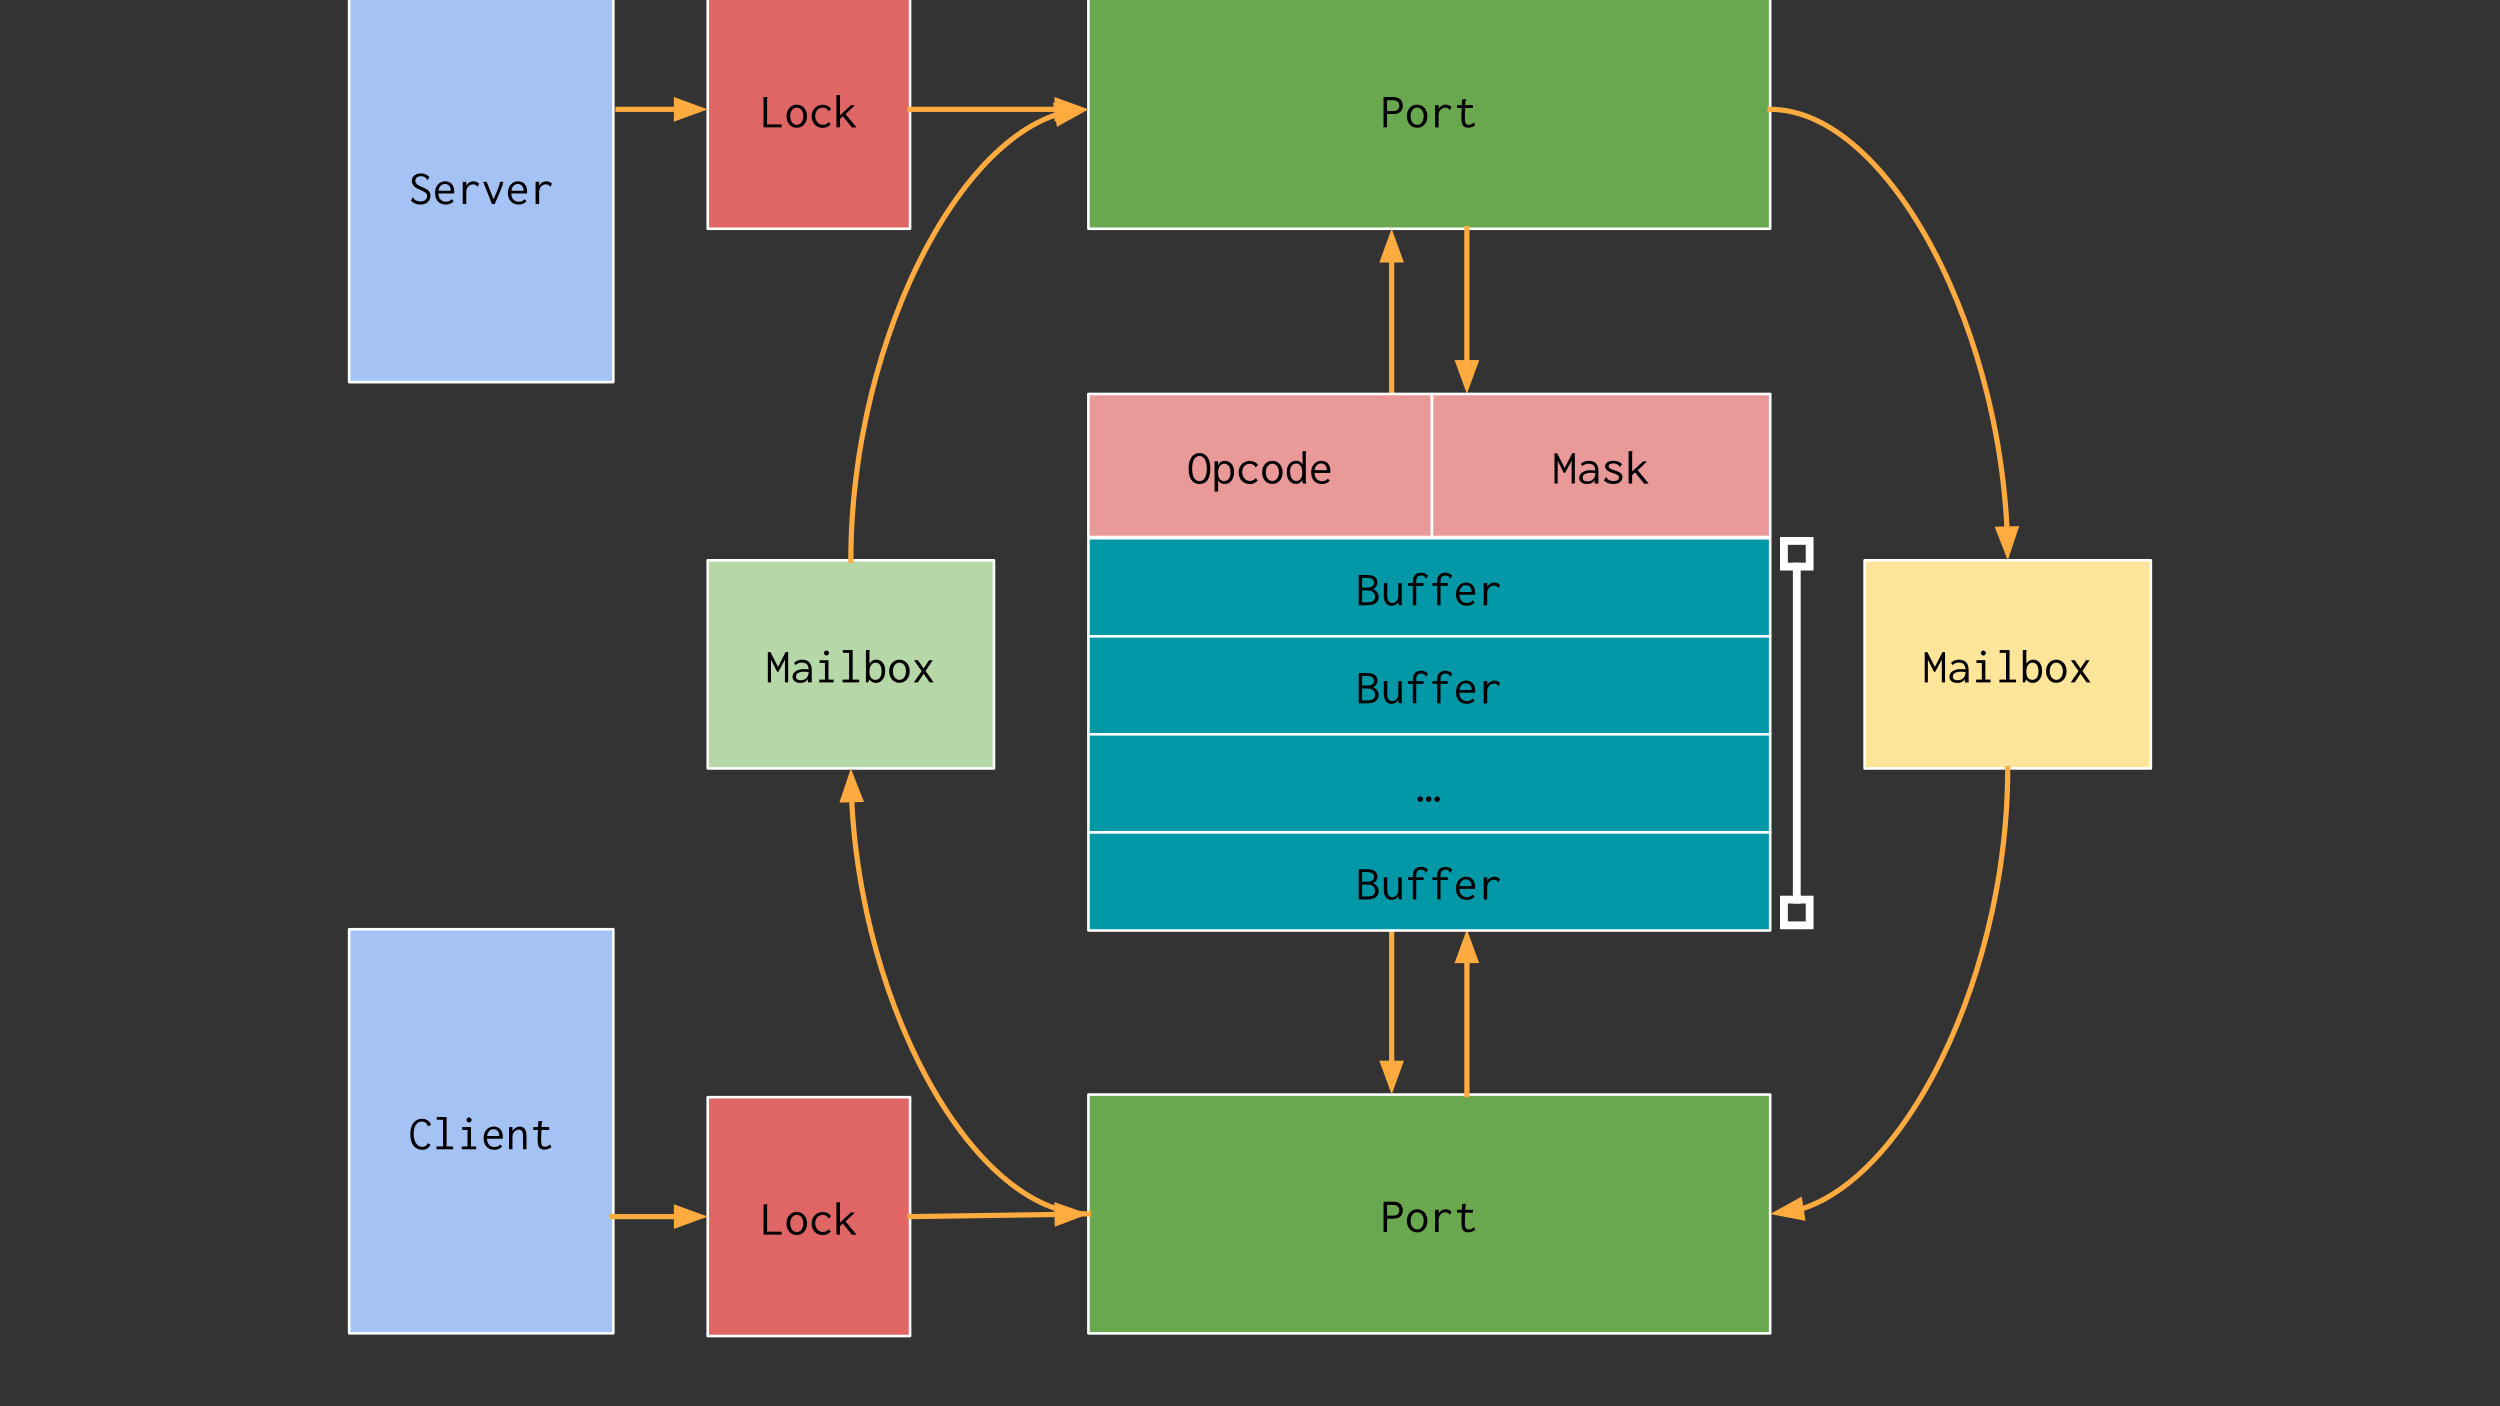 <svg version="1.1" viewBox="0.0 0.0 960.0 540.0" fill="none" stroke="none" stroke-linecap="square" stroke-miterlimit="10" xmlns:xlink="http://www.w3.org/1999/xlink" xmlns="http://www.w3.org/2000/svg"><rect x="0.0" y="0.0" width="960.0" height="540.0" fill="#333333" stroke="none"/><clipPath id="g2b223c31cff_0_0.0"><path d="m0 0l960.0 0l0 540.0l-960.0 0l0 -540.0z" clip-rule="nonzero"/></clipPath><g clip-path="url(#g2b223c31cff_0_0.0)"><path fill="#000000" fill-opacity="0.0" d="m0 0l960.0 0l0 540.0l-960.0 0z" fill-rule="evenodd"/><path fill="#b6d7a8" d="m271.767 215.152l109.921 0l0 79.937l-109.921 0z" fill-rule="evenodd"/><path stroke="#ffffff" stroke-width="1.0" stroke-linejoin="round" stroke-linecap="butt" d="m271.767 215.152l109.921 0l0 79.937l-109.921 0z" fill-rule="evenodd"/><path fill="#000000" d="m294.845 262.04l0 -11.625l1.031 0l2.875 5.687l2.922 -5.703l0.984 0l0 11.641l-1.234 0l0 -8.766l-2.516 4.687l-0.5 0l-2.344 -4.641l0 8.719l-1.219 0zm12.5 0.203q-1.453 0 -2.234 -0.656q-0.781 -0.672 -0.781 -1.688q0 -0.688 0.328 -1.234q0.328 -0.562 0.922 -0.938q0.594 -0.391 1.375 -0.594q0.781 -0.203 1.656 -0.203q0.312 0 0.641 0.016q0.328 0 0.688 0.031q0.375 0.031 0.766 0.078l0.031 1.031q-0.328 -0.062 -0.672 -0.078q-0.344 -0.031 -0.688 -0.047q-0.328 -0.031 -0.656 -0.031q-0.672 0 -1.234 0.125q-0.547 0.109 -0.969 0.328q-0.406 0.219 -0.641 0.578q-0.219 0.359 -0.219 0.859q0 0.391 0.141 0.672q0.141 0.266 0.375 0.422q0.25 0.156 0.578 0.234q0.328 0.062 0.719 0.062q0.734 0 1.297 -0.219q0.578 -0.234 0.969 -0.688q0.406 -0.453 0.609 -1.094q0.203 -0.656 0.203 -1.5q0 -1.266 -0.297 -1.969q-0.297 -0.719 -0.891 -1.016q-0.578 -0.297 -1.5 -0.297q-0.609 0 -1.203 0.234q-0.594 0.234 -1.078 0.719l-0.656 -0.859q0.594 -0.594 1.375 -0.891q0.781 -0.312 1.656 -0.312q0.844 0 1.531 0.219q0.688 0.203 1.188 0.688q0.5 0.469 0.766 1.266q0.266 0.797 0.266 2.016l0 4.531l-1.453 0l0 -1.312q-0.234 0.469 -0.594 0.766q-0.344 0.297 -0.734 0.469q-0.391 0.156 -0.797 0.219q-0.406 0.062 -0.781 0.062zm7.25 -0.203l0 -1.078l2.188 0l0 -6.359l-2.062 0l0 -1.094l3.406 0l0 7.453l2.0 0l0 1.078l-5.531 0zm2.781 -10.312q-0.391 0 -0.672 -0.281q-0.281 -0.281 -0.281 -0.672q0 -0.406 0.266 -0.688q0.281 -0.281 0.688 -0.281q0.391 0 0.672 0.297q0.297 0.281 0.297 0.672q0 0.391 -0.297 0.672q-0.281 0.281 -0.672 0.281zm6.156 10.312l0 -1.078l2.531 0l0 -10.25l-2.422 0l0 -1.078l3.781 0l0 11.328l2.5 0l0 1.078l-6.391 0zm12.828 0.203q-0.531 0 -1.0 -0.156q-0.469 -0.156 -0.844 -0.453q-0.375 -0.297 -0.688 -0.719l-0.453 1.125l-0.859 0l0 -12.406l1.344 0l0.188 0l0 0.125q-0.125 0.125 -0.156 0.25q-0.016 0.125 -0.016 0.453l0 4.359q0.203 -0.344 0.484 -0.609q0.281 -0.281 0.609 -0.484q0.344 -0.219 0.719 -0.312q0.375 -0.109 0.719 -0.109q0.781 0 1.422 0.281q0.656 0.266 1.109 0.812q0.469 0.547 0.719 1.375q0.266 0.812 0.266 1.922q0 1.141 -0.312 2.0q-0.297 0.844 -0.812 1.422q-0.5 0.562 -1.141 0.844q-0.625 0.281 -1.297 0.281l0 0zm-0.172 -1.188q0.453 0 0.859 -0.172q0.422 -0.172 0.75 -0.547q0.344 -0.391 0.531 -1.016q0.203 -0.641 0.203 -1.547q0 -0.844 -0.172 -1.469q-0.156 -0.625 -0.469 -1.031q-0.312 -0.422 -0.75 -0.609q-0.422 -0.203 -0.922 -0.203q-0.688 0 -1.219 0.422q-0.531 0.422 -0.828 1.187q-0.297 0.75 -0.297 1.734q0 0.734 0.125 1.328q0.141 0.594 0.406 1.031q0.266 0.422 0.703 0.656q0.438 0.234 1.078 0.234l0 0zm9.203 1.141q-1.172 0 -2.062 -0.562q-0.875 -0.578 -1.375 -1.578q-0.5 -1.0 -0.5 -2.281q0 -1.312 0.5 -2.312q0.5 -1.0 1.375 -1.562q0.891 -0.578 2.062 -0.578q1.156 0 2.031 0.578q0.891 0.562 1.391 1.562q0.5 1 0.5 2.312q0 1.281 -0.5 2.281q-0.5 1.0 -1.391 1.578q-0.875 0.562 -2.031 0.562zm0 -1.125q0.734 0 1.297 -0.422q0.562 -0.438 0.891 -1.188q0.328 -0.75 0.328 -1.719q0 -0.969 -0.328 -1.703q-0.328 -0.75 -0.891 -1.172q-0.562 -0.422 -1.297 -0.422q-0.734 0 -1.312 0.422q-0.562 0.422 -0.891 1.172q-0.328 0.734 -0.328 1.703q0 0.969 0.328 1.719q0.328 0.75 0.891 1.188q0.578 0.422 1.312 0.422zm5.531 0.969l3.0 -4.328l-2.938 -4.203l1.469 0l2.219 3.156l2.125 -3.156l1.391 0l-2.766 4.141l3.125 4.391l-1.516 0l-2.359 -3.328l-2.219 3.328l-1.531 0z" fill-rule="nonzero"/><path fill="#ffe599" d="m716.008 215.152l109.921 0l0 79.937l-109.921 0z" fill-rule="evenodd"/><path stroke="#ffffff" stroke-width="1.0" stroke-linejoin="round" stroke-linecap="butt" d="m716.008 215.152l109.921 0l0 79.937l-109.921 0z" fill-rule="evenodd"/><path fill="#000000" d="m739.086 262.04l0 -11.625l1.031 0l2.875 5.687l2.922 -5.703l0.984 0l0 11.641l-1.234 0l0 -8.766l-2.516 4.687l-0.5 0l-2.344 -4.641l0 8.719l-1.219 0zm12.5 0.203q-1.453 0 -2.234 -0.656q-0.781 -0.672 -0.781 -1.688q0 -0.688 0.328 -1.234q0.328 -0.562 0.922 -0.938q0.594 -0.391 1.375 -0.594q0.781 -0.203 1.656 -0.203q0.312 0 0.641 0.016q0.328 0 0.688 0.031q0.375 0.031 0.766 0.078l0.031 1.031q-0.328 -0.062 -0.672 -0.078q-0.344 -0.031 -0.688 -0.047q-0.328 -0.031 -0.656 -0.031q-0.672 0 -1.234 0.125q-0.547 0.109 -0.969 0.328q-0.406 0.219 -0.641 0.578q-0.219 0.359 -0.219 0.859q0 0.391 0.141 0.672q0.141 0.266 0.375 0.422q0.25 0.156 0.578 0.234q0.328 0.062 0.719 0.062q0.734 0 1.297 -0.219q0.578 -0.234 0.969 -0.688q0.406 -0.453 0.609 -1.094q0.203 -0.656 0.203 -1.5q0 -1.266 -0.297 -1.969q-0.297 -0.719 -0.891 -1.016q-0.578 -0.297 -1.5 -0.297q-0.609 0 -1.203 0.234q-0.594 0.234 -1.078 0.719l-0.656 -0.859q0.594 -0.594 1.375 -0.891q0.781 -0.312 1.656 -0.312q0.844 0 1.531 0.219q0.688 0.203 1.188 0.688q0.5 0.469 0.766 1.266q0.266 0.797 0.266 2.016l0 4.531l-1.453 0l0 -1.312q-0.234 0.469 -0.594 0.766q-0.344 0.297 -0.734 0.469q-0.391 0.156 -0.797 0.219q-0.406 0.062 -0.781 0.062zm7.25 -0.203l0 -1.078l2.188 0l0 -6.359l-2.062 0l0 -1.094l3.406 0l0 7.453l2.0 0l0 1.078l-5.531 0zm2.781 -10.312q-0.391 0 -0.672 -0.281q-0.281 -0.281 -0.281 -0.672q0 -0.406 0.266 -0.688q0.281 -0.281 0.688 -0.281q0.391 0 0.672 0.297q0.297 0.281 0.297 0.672q0 0.391 -0.297 0.672q-0.281 0.281 -0.672 0.281zm6.156 10.312l0 -1.078l2.531 0l0 -10.25l-2.422 0l0 -1.078l3.781 0l0 11.328l2.5 0l0 1.078l-6.391 0zm12.828 0.203q-0.531 0 -1.0 -0.156q-0.469 -0.156 -0.844 -0.453q-0.375 -0.297 -0.688 -0.719l-0.453 1.125l-0.859 0l0 -12.406l1.344 0l0.188 0l0 0.125q-0.125 0.125 -0.156 0.25q-0.016 0.125 -0.016 0.453l0 4.359q0.203 -0.344 0.484 -0.609q0.281 -0.281 0.609 -0.484q0.344 -0.219 0.719 -0.312q0.375 -0.109 0.719 -0.109q0.781 0 1.422 0.281q0.656 0.266 1.109 0.812q0.469 0.547 0.719 1.375q0.266 0.812 0.266 1.922q0 1.141 -0.312 2.0q-0.297 0.844 -0.812 1.422q-0.5 0.562 -1.141 0.844q-0.625 0.281 -1.297 0.281l0 0zm-0.172 -1.188q0.453 0 0.859 -0.172q0.422 -0.172 0.75 -0.547q0.344 -0.391 0.531 -1.016q0.203 -0.641 0.203 -1.547q0 -0.844 -0.172 -1.469q-0.156 -0.625 -0.469 -1.031q-0.312 -0.422 -0.75 -0.609q-0.422 -0.203 -0.922 -0.203q-0.688 0 -1.219 0.422q-0.531 0.422 -0.828 1.187q-0.297 0.75 -0.297 1.734q0 0.734 0.125 1.328q0.141 0.594 0.406 1.031q0.266 0.422 0.703 0.656q0.438 0.234 1.078 0.234l0 0zm9.203 1.141q-1.172 0 -2.062 -0.562q-0.875 -0.578 -1.375 -1.578q-0.5 -1.0 -0.5 -2.281q0 -1.312 0.5 -2.312q0.5 -1.0 1.375 -1.562q0.891 -0.578 2.062 -0.578q1.156 0 2.031 0.578q0.891 0.562 1.391 1.562q0.5 1 0.5 2.312q0 1.281 -0.5 2.281q-0.5 1.0 -1.391 1.578q-0.875 0.562 -2.031 0.562zm0 -1.125q0.734 0 1.297 -0.422q0.562 -0.438 0.891 -1.188q0.328 -0.75 0.328 -1.719q0 -0.969 -0.328 -1.703q-0.328 -0.75 -0.891 -1.172q-0.562 -0.422 -1.297 -0.422q-0.734 0 -1.312 0.422q-0.562 0.422 -0.891 1.172q-0.328 0.734 -0.328 1.703q0 0.969 0.328 1.719q0.328 0.75 0.891 1.188q0.578 0.422 1.312 0.422zm5.531 0.969l3.0 -4.328l-2.938 -4.203l1.469 0l2.219 3.156l2.125 -3.156l1.391 0l-2.766 4.141l3.125 4.391l-1.516 0l-2.359 -3.328l-2.219 3.328l-1.531 0z" fill-rule="nonzero"/><path fill="#6aa84f" d="m417.942 -3.874l261.795 0l0 91.717l-261.795 0z" fill-rule="evenodd"/><path stroke="#ffffff" stroke-width="1.0" stroke-linejoin="round" stroke-linecap="butt" d="m417.942 -3.874l261.795 0l0 91.717l-261.795 0z" fill-rule="evenodd"/><path fill="#000000" d="m531.278 48.904l0 -11.625l3.734 0q1.312 0 2.109 0.453q0.812 0.438 1.188 1.188q0.375 0.734 0.375 1.641q0 0.672 -0.203 1.25q-0.203 0.578 -0.641 1.031q-0.438 0.453 -1.109 0.703q-0.672 0.234 -1.625 0.234l-2.484 0l0 5.125l-1.344 0zm1.344 -6.281l2.344 0q0.859 0 1.375 -0.25q0.516 -0.266 0.75 -0.719q0.25 -0.453 0.25 -1.047q0 -0.578 -0.25 -1.047q-0.234 -0.469 -0.75 -0.75q-0.516 -0.297 -1.359 -0.297l-2.359 0l0 4.109zm11.562 6.438q-1.172 0 -2.062 -0.562q-0.875 -0.578 -1.375 -1.578q-0.5 -1.0 -0.5 -2.281q0 -1.312 0.5 -2.312q0.5 -1.0 1.375 -1.562q0.891 -0.578 2.062 -0.578q1.156 0 2.031 0.578q0.891 0.562 1.391 1.562q0.5 1.0 0.5 2.312q0 1.281 -0.5 2.281q-0.5 1.0 -1.391 1.578q-0.875 0.562 -2.031 0.562zm0 -1.125q0.734 0 1.297 -0.422q0.562 -0.438 0.891 -1.188q0.328 -0.75 0.328 -1.719q0 -0.969 -0.328 -1.703q-0.328 -0.75 -0.891 -1.172q-0.562 -0.422 -1.297 -0.422q-0.734 0 -1.312 0.422q-0.562 0.422 -0.891 1.172q-0.328 0.734 -0.328 1.703q0 0.969 0.328 1.719q0.328 0.75 0.891 1.188q0.578 0.422 1.312 0.422zm6.875 -7.562l1.406 0l-0.062 2.484l-0.172 -0.281q0.109 -0.578 0.391 -1.016q0.281 -0.453 0.672 -0.75q0.391 -0.312 0.859 -0.469q0.469 -0.172 0.969 -0.172q0.672 0 1.234 0.234q0.578 0.234 1.031 0.703l-0.594 1.047l-0.078 0.172l-0.125 -0.078q-0.047 -0.156 -0.125 -0.281q-0.062 -0.141 -0.312 -0.312q-0.297 -0.188 -0.547 -0.25q-0.25 -0.078 -0.578 -0.078q-0.453 0 -0.922 0.188q-0.469 0.172 -0.859 0.547q-0.375 0.375 -0.609 0.953q-0.219 0.578 -0.219 1.375l0 4.531l-1.359 0l0 -8.547zm12.688 8.656q-0.828 0 -1.344 -0.266q-0.516 -0.281 -0.797 -0.875q-0.281 -0.594 -0.375 -1.484q-0.078 -0.891 -0.047 -2.125l0.234 -6.078l1.391 -0.172l0.188 -0.016l0.016 0.125q-0.094 0.125 -0.156 0.266q-0.062 0.125 -0.094 0.438l-0.172 2.109l0.062 0.344l-0.141 3.078q-0.047 1.422 0.078 2.203q0.125 0.766 0.453 1.062q0.344 0.281 0.906 0.281q0.625 0 1.094 -0.234q0.469 -0.25 1.0 -0.625l0.406 1.062q-0.625 0.469 -1.297 0.688q-0.672 0.219 -1.406 0.219l0 0zm-4.266 -8.656l6.125 0l0 1.109l-6.125 0l0 -1.109z" fill-rule="nonzero"/><path fill="#6aa84f" d="m417.951 420.304l261.795 0l0 91.717l-261.795 0z" fill-rule="evenodd"/><path stroke="#ffffff" stroke-width="1.0" stroke-linejoin="round" stroke-linecap="butt" d="m417.951 420.304l261.795 0l0 91.717l-261.795 0z" fill-rule="evenodd"/><path fill="#000000" d="m531.286 473.082l0 -11.625l3.734 0q1.312 0 2.109 0.453q0.812 0.438 1.188 1.188q0.375 0.734 0.375 1.641q0 0.672 -0.203 1.25q-0.203 0.578 -0.641 1.031q-0.438 0.453 -1.109 0.703q-0.672 0.234 -1.625 0.234l-2.484 0l0 5.125l-1.344 0zm1.344 -6.281l2.344 0q0.859 0 1.375 -0.25q0.516 -0.266 0.75 -0.719q0.25 -0.453 0.25 -1.047q0 -0.578 -0.25 -1.047q-0.234 -0.469 -0.75 -0.75q-0.516 -0.297 -1.359 -0.297l-2.359 0l0 4.109zm11.562 6.438q-1.172 0 -2.062 -0.562q-0.875 -0.578 -1.375 -1.578q-0.5 -1.0 -0.5 -2.281q0 -1.312 0.5 -2.312q0.5 -1.0 1.375 -1.562q0.891 -0.578 2.062 -0.578q1.156 0 2.031 0.578q0.891 0.562 1.391 1.562q0.5 1.0 0.5 2.312q0 1.281 -0.5 2.281q-0.5 1.0 -1.391 1.578q-0.875 0.562 -2.031 0.562zm0 -1.125q0.734 0 1.297 -0.422q0.562 -0.438 0.891 -1.188q0.328 -0.75 0.328 -1.719q0 -0.969 -0.328 -1.703q-0.328 -0.75 -0.891 -1.172q-0.562 -0.422 -1.297 -0.422q-0.734 0 -1.312 0.422q-0.562 0.422 -0.891 1.172q-0.328 0.734 -0.328 1.703q0 0.969 0.328 1.719q0.328 0.75 0.891 1.188q0.578 0.422 1.312 0.422zm6.875 -7.562l1.406 0l-0.062 2.484l-0.172 -0.281q0.109 -0.578 0.391 -1.016q0.281 -0.453 0.672 -0.75q0.391 -0.312 0.859 -0.469q0.469 -0.172 0.969 -0.172q0.672 0 1.234 0.234q0.578 0.234 1.031 0.703l-0.594 1.047l-0.078 0.172l-0.125 -0.078q-0.047 -0.156 -0.125 -0.281q-0.062 -0.141 -0.312 -0.312q-0.297 -0.188 -0.547 -0.25q-0.25 -0.078 -0.578 -0.078q-0.453 0 -0.922 0.188q-0.469 0.172 -0.859 0.547q-0.375 0.375 -0.609 0.953q-0.219 0.578 -0.219 1.375l0 4.531l-1.359 0l0 -8.547zm12.688 8.656q-0.828 0 -1.344 -0.266q-0.516 -0.281 -0.797 -0.875q-0.281 -0.594 -0.375 -1.484q-0.078 -0.891 -0.047 -2.125l0.234 -6.078l1.391 -0.172l0.188 -0.016l0.016 0.125q-0.094 0.125 -0.156 0.266q-0.062 0.125 -0.094 0.438l-0.172 2.109l0.062 0.344l-0.141 3.078q-0.047 1.422 0.078 2.203q0.125 0.766 0.453 1.062q0.344 0.281 0.906 0.281q0.625 0 1.094 -0.234q0.469 -0.25 1.0 -0.625l0.406 1.062q-0.625 0.469 -1.297 0.688q-0.672 0.219 -1.406 0.219l0 0zm-4.266 -8.656l6.125 0l0 1.109l-6.125 0l0 -1.109z" fill-rule="nonzero"/><path fill="#000000" fill-opacity="0.0" d="m417.951 466.162c-45.606 0 -91.213 -85.543 -91.213 -171.087" fill-rule="evenodd"/><path stroke="#ffab40" stroke-width="2.0" stroke-linejoin="round" stroke-linecap="butt" d="m417.951 466.162c-22.803 0 -45.606 -21.386 -62.709 -53.465c-8.551 -16.039 -15.677 -34.752 -20.665 -54.801c-2.494 -10.025 -4.454 -20.383 -5.79 -30.909c-0.668 -5.263 -1.18 -10.568 -1.525 -15.893c-0.086 -1.331 -0.162 -2.664 -0.227 -3.998l-0.001 -0.024" fill-rule="evenodd"/><path fill="#ffab40" stroke="#ffab40" stroke-width="2.0" stroke-linecap="butt" d="m330.335 306.991l-3.525 -8.992l-3.079 9.155z" fill-rule="evenodd"/><path fill="#000000" fill-opacity="0.0" d="m326.728 215.152c0 -86.583 45.606 -173.165 91.213 -173.165" fill-rule="evenodd"/><path stroke="#ffab40" stroke-width="2.0" stroke-linejoin="round" stroke-linecap="butt" d="m326.728 215.152c0 -43.291 11.402 -86.583 28.504 -119.051c8.551 -16.234 18.528 -29.763 29.217 -39.233c5.345 -4.735 10.867 -8.455 16.479 -10.992c1.403 -0.634 2.811 -1.194 4.224 -1.678c0.177 -0.06 0.353 -0.12 0.53 -0.178l0.411 -0.132" fill-rule="evenodd"/><path fill="#ffab40" stroke="#ffab40" stroke-width="2.0" stroke-linecap="butt" d="m406.616 47.15l8.438 -4.7l-9.485 -1.823z" fill-rule="evenodd"/><path fill="#000000" fill-opacity="0.0" d="m770.968 295.089c0 85.543 -45.606 171.087 -91.213 171.087" fill-rule="evenodd"/><path stroke="#ffab40" stroke-width="2.0" stroke-linejoin="round" stroke-linecap="butt" d="m770.968 295.089c0 42.772 -11.402 85.543 -28.504 117.622c-8.551 16.039 -18.528 29.406 -29.216 38.762c-5.344 4.678 -10.867 8.354 -16.479 10.86c-1.403 0.627 -2.811 1.18 -4.224 1.658c-0.177 0.06 -0.353 0.118 -0.53 0.176l-0.408 0.129" fill-rule="evenodd"/><path fill="#ffab40" stroke="#ffab40" stroke-width="2.0" stroke-linecap="butt" d="m691.09 461.033l-8.447 4.685l9.482 1.841z" fill-rule="evenodd"/><path fill="#000000" fill-opacity="0.0" d="m679.738 41.984c45.622 0 91.244 86.583 91.244 173.165" fill-rule="evenodd"/><path stroke="#ffab40" stroke-width="2.0" stroke-linejoin="round" stroke-linecap="butt" d="m679.738 41.984c22.811 0 45.622 21.646 62.73 54.114c8.554 16.234 15.683 35.174 20.672 55.467c2.495 10.146 4.455 20.631 5.792 31.285c0.668 5.327 1.181 10.696 1.526 16.086c0.086 1.348 0.162 2.696 0.227 4.046l0.008 0.17" fill-rule="evenodd"/><path fill="#ffab40" stroke="#ffab40" stroke-width="2.0" stroke-linecap="butt" d="m767.391 203.232l3.52 8.994l3.085 -9.153z" fill-rule="evenodd"/><path fill="#000000" fill-opacity="0.0" d="m534.393 151.286l0 -63.465" fill-rule="evenodd"/><path stroke="#ffab40" stroke-width="2.0" stroke-linejoin="round" stroke-linecap="butt" d="m534.393 151.286l0 -51.465" fill-rule="evenodd"/><path fill="#ffab40" stroke="#ffab40" stroke-width="2.0" stroke-linecap="butt" d="m537.697 99.822l-3.303 -9.076l-3.303 9.076z" fill-rule="evenodd"/><path fill="#000000" fill-opacity="0.0" d="m563.277 87.81l0 63.465" fill-rule="evenodd"/><path stroke="#ffab40" stroke-width="2.0" stroke-linejoin="round" stroke-linecap="butt" d="m563.277 87.81l0 51.465" fill-rule="evenodd"/><path fill="#ffab40" stroke="#ffab40" stroke-width="2.0" stroke-linecap="butt" d="m559.974 139.274l3.303 9.076l3.303 -9.076z" fill-rule="evenodd"/><path fill="#000000" fill-opacity="0.0" d="m563.286 420.307l0 -63.465" fill-rule="evenodd"/><path stroke="#ffab40" stroke-width="2.0" stroke-linejoin="round" stroke-linecap="butt" d="m563.286 420.307l0 -51.465" fill-rule="evenodd"/><path fill="#ffab40" stroke="#ffab40" stroke-width="2.0" stroke-linecap="butt" d="m566.589 368.842l-3.303 -9.076l-3.303 9.076z" fill-rule="evenodd"/><path fill="#000000" fill-opacity="0.0" d="m534.402 356.831l0 63.465" fill-rule="evenodd"/><path stroke="#ffab40" stroke-width="2.0" stroke-linejoin="round" stroke-linecap="butt" d="m534.402 356.831l0 51.465" fill-rule="evenodd"/><path fill="#ffab40" stroke="#ffab40" stroke-width="2.0" stroke-linecap="butt" d="m531.098 408.295l3.303 9.076l3.303 -9.076z" fill-rule="evenodd"/><path fill="#ea9999" d="m417.934 151.286l131.969 0l0 54.929l-131.969 0z" fill-rule="evenodd"/><path stroke="#ffffff" stroke-width="1.0" stroke-linejoin="round" stroke-linecap="butt" d="m417.934 151.286l131.969 0l0 54.929l-131.969 0z" fill-rule="evenodd"/><path fill="#000000" d="m460.606 185.874q-1.328 0 -2.266 -0.688q-0.938 -0.688 -1.422 -2.016q-0.484 -1.344 -0.484 -3.25q0 -1.844 0.484 -3.172q0.484 -1.344 1.422 -2.062q0.938 -0.719 2.266 -0.719q1.328 0 2.25 0.719q0.938 0.719 1.422 2.062q0.484 1.328 0.484 3.172q0 1.906 -0.484 3.25q-0.484 1.328 -1.422 2.016q-0.922 0.688 -2.25 0.688zm0 -1.141q0.891 0 1.516 -0.547q0.625 -0.562 0.953 -1.641q0.344 -1.078 0.344 -2.625q0 -1.469 -0.344 -2.531q-0.328 -1.078 -0.953 -1.672q-0.625 -0.609 -1.516 -0.609q-0.891 0 -1.531 0.609q-0.625 0.594 -0.969 1.672q-0.328 1.062 -0.328 2.531q0 1.547 0.328 2.625q0.344 1.078 0.969 1.641q0.641 0.547 1.531 0.547zm5.781 4.047l0 -11.641l1.359 0l0 1.688q0.203 -0.656 0.578 -1.062q0.391 -0.422 0.906 -0.609q0.516 -0.203 1.109 -0.203q0.703 0 1.344 0.281q0.656 0.266 1.141 0.812q0.5 0.531 0.781 1.359q0.297 0.812 0.297 1.938q0 1.125 -0.312 1.984q-0.312 0.844 -0.828 1.422q-0.5 0.562 -1.156 0.859q-0.641 0.281 -1.312 0.281q-0.5 0 -0.984 -0.156q-0.469 -0.156 -0.859 -0.453q-0.391 -0.312 -0.688 -0.734l0 4.234l-1.375 0zm3.688 -4.078q0.453 0 0.875 -0.156q0.438 -0.156 0.781 -0.531q0.359 -0.375 0.562 -1.016q0.203 -0.656 0.203 -1.594q0 -1.031 -0.266 -1.75q-0.25 -0.719 -0.75 -1.109q-0.484 -0.391 -1.203 -0.438q-0.516 -0.031 -0.984 0.156q-0.453 0.188 -0.812 0.625q-0.344 0.422 -0.547 1.125q-0.188 0.688 -0.188 1.688q0.016 0.594 0.125 1.078q0.109 0.484 0.312 0.859q0.219 0.359 0.484 0.594q0.281 0.219 0.641 0.344q0.359 0.125 0.766 0.125zm9.828 1.172q-0.922 0 -1.719 -0.328q-0.781 -0.344 -1.359 -0.938q-0.562 -0.594 -0.875 -1.406q-0.312 -0.812 -0.312 -1.781q0 -0.953 0.312 -1.766q0.312 -0.812 0.875 -1.406q0.578 -0.594 1.359 -0.922q0.797 -0.344 1.703 -0.344q1.047 0 1.875 0.422q0.828 0.406 1.359 1.156l-0.844 0.828l-0.125 0.125l-0.094 -0.094q0 -0.156 -0.078 -0.281q-0.062 -0.125 -0.281 -0.359q-0.406 -0.359 -0.875 -0.516q-0.469 -0.156 -1.078 -0.156q-0.547 0 -1.031 0.234q-0.484 0.219 -0.875 0.641q-0.375 0.422 -0.609 1.016q-0.219 0.594 -0.219 1.328q0 0.719 0.219 1.328q0.234 0.609 0.625 1.062q0.391 0.438 0.938 0.703q0.547 0.25 1.188 0.25q0.438 0 0.828 -0.125q0.391 -0.125 0.734 -0.359q0.359 -0.234 0.656 -0.562l0.781 0.906q-0.625 0.672 -1.406 1.016q-0.766 0.328 -1.672 0.328l0 0zm8.688 -0.047q-1.172 0 -2.062 -0.562q-0.875 -0.578 -1.375 -1.578q-0.5 -1.0 -0.5 -2.281q0 -1.312 0.5 -2.312q0.5 -1.0 1.375 -1.562q0.891 -0.578 2.062 -0.578q1.156 0 2.031 0.578q0.891 0.562 1.391 1.562q0.5 1.0 0.5 2.312q0 1.281 -0.5 2.281q-0.5 1.0 -1.391 1.578q-0.875 0.562 -2.031 0.562zm0 -1.125q0.734 0 1.297 -0.422q0.562 -0.438 0.891 -1.188q0.328 -0.75 0.328 -1.719q0 -0.969 -0.328 -1.703q-0.328 -0.75 -0.891 -1.172q-0.562 -0.422 -1.297 -0.422q-0.734 0 -1.312 0.422q-0.562 0.422 -0.891 1.172q-0.328 0.734 -0.328 1.703q0 0.969 0.328 1.719q0.328 0.75 0.891 1.188q0.578 0.422 1.312 0.422zm9.016 1.156q-0.641 0 -1.266 -0.281q-0.625 -0.281 -1.141 -0.844q-0.516 -0.562 -0.812 -1.406q-0.297 -0.859 -0.297 -2.0q0 -1.172 0.312 -2.0q0.312 -0.844 0.828 -1.375q0.531 -0.531 1.156 -0.781q0.641 -0.25 1.297 -0.25q0.594 0 1.062 0.188q0.484 0.188 0.844 0.516q0.375 0.328 0.578 0.766l0 -5.125l1.234 0l0.188 0l0 0.125q-0.109 0.125 -0.141 0.25q-0.031 0.125 -0.031 0.453l0.016 10.25q0 0.344 0.031 0.672q0.031 0.328 0.156 0.656l-1.328 0q-0.094 -0.219 -0.125 -0.438q-0.031 -0.234 -0.047 -0.438q-0.016 -0.219 -0.016 -0.453q-0.25 0.453 -0.625 0.797q-0.375 0.344 -0.844 0.531q-0.469 0.188 -1.031 0.188l0 0zm0.219 -1.172q0.609 0 1.031 -0.25q0.438 -0.266 0.688 -0.719q0.266 -0.453 0.391 -1.062q0.125 -0.609 0.125 -1.297q0 -0.953 -0.25 -1.703q-0.234 -0.75 -0.766 -1.188q-0.516 -0.453 -1.344 -0.453q-0.547 0 -1.0 0.219q-0.438 0.219 -0.734 0.625q-0.281 0.406 -0.438 0.984q-0.141 0.562 -0.141 1.281q0 1.062 0.281 1.859q0.281 0.797 0.812 1.25q0.547 0.453 1.344 0.453l0 0zm9.828 1.172q-0.938 0 -1.703 -0.281q-0.766 -0.297 -1.312 -0.859q-0.547 -0.562 -0.844 -1.391q-0.297 -0.828 -0.297 -1.891q0 -1.078 0.297 -1.922q0.312 -0.844 0.844 -1.406q0.531 -0.578 1.25 -0.875q0.719 -0.297 1.516 -0.297q0.734 0 1.359 0.25q0.641 0.234 1.109 0.734q0.469 0.5 0.734 1.266q0.266 0.75 0.266 1.797q0 0.156 -0.016 0.312q0 0.156 -0.016 0.312l-6.062 0q0.031 0.812 0.266 1.422q0.25 0.609 0.641 1.0q0.391 0.375 0.906 0.562q0.516 0.188 1.094 0.188q0.453 0 0.844 -0.094q0.391 -0.109 0.734 -0.328q0.344 -0.219 0.625 -0.531l0.75 0.719q-0.359 0.438 -0.812 0.734q-0.453 0.297 -1.0 0.438q-0.547 0.141 -1.172 0.141zm-2.828 -5.297l4.688 0q0 -0.594 -0.156 -1.062q-0.156 -0.484 -0.453 -0.828q-0.281 -0.344 -0.688 -0.516q-0.391 -0.188 -0.906 -0.188q-0.438 0 -0.844 0.156q-0.406 0.141 -0.75 0.469q-0.328 0.328 -0.562 0.812q-0.234 0.484 -0.328 1.156z" fill-rule="nonzero"/><path fill="#a4c2f4" d="m134.07 -3.874l101.449 0l0 150.614l-101.449 0z" fill-rule="evenodd"/><path stroke="#ffffff" stroke-width="1.0" stroke-linejoin="round" stroke-linecap="butt" d="m134.07 -3.874l101.449 0l0 150.614l-101.449 0z" fill-rule="evenodd"/><path fill="#000000" d="m161.419 78.541q-1.141 0 -2.047 -0.375q-0.906 -0.375 -1.594 -1.094l0.672 -1.188l0.078 -0.156l0.125 0.062q0.047 0.141 0.094 0.297q0.062 0.156 0.266 0.375q0.484 0.422 1.125 0.672q0.641 0.234 1.469 0.234q0.516 0 0.953 -0.156q0.438 -0.172 0.766 -0.438q0.328 -0.266 0.5 -0.625q0.188 -0.375 0.188 -0.781q0 -0.312 -0.062 -0.578q-0.062 -0.266 -0.25 -0.469q-0.172 -0.219 -0.469 -0.438q-0.297 -0.219 -0.766 -0.453q-0.469 -0.25 -1.125 -0.531q-1.203 -0.453 -1.906 -1.0q-0.703 -0.562 -1.0 -1.172q-0.281 -0.625 -0.281 -1.281q0 -0.844 0.422 -1.484q0.438 -0.656 1.219 -1.016q0.797 -0.359 1.906 -0.359q0.625 0 1.219 0.172q0.594 0.172 1.094 0.5q0.516 0.312 0.906 0.781l-0.719 0.969l-0.109 0.141l-0.125 -0.062q-0.016 -0.156 -0.078 -0.297q-0.047 -0.156 -0.25 -0.375q-0.453 -0.438 -0.953 -0.594q-0.5 -0.156 -1.188 -0.156q-0.469 0 -0.844 0.141q-0.359 0.125 -0.625 0.375q-0.25 0.234 -0.391 0.547q-0.141 0.297 -0.141 0.625q0 0.328 0.062 0.594q0.078 0.25 0.266 0.5q0.188 0.234 0.516 0.484q0.328 0.234 0.812 0.484q0.5 0.234 1.219 0.516q0.859 0.359 1.422 0.703q0.578 0.344 0.891 0.734q0.328 0.375 0.469 0.828q0.141 0.438 0.141 0.984q0 0.797 -0.406 1.578q-0.391 0.766 -1.25 1.281q-0.859 0.5 -2.219 0.5l0 0zm9.797 0q-0.938 0 -1.703 -0.281q-0.766 -0.297 -1.312 -0.859q-0.547 -0.562 -0.844 -1.391q-0.297 -0.828 -0.297 -1.891q0 -1.078 0.297 -1.922q0.312 -0.844 0.844 -1.406q0.531 -0.578 1.25 -0.875q0.719 -0.297 1.516 -0.297q0.734 0 1.359 0.25q0.641 0.234 1.109 0.734q0.469 0.5 0.734 1.266q0.266 0.75 0.266 1.797q0 0.156 -0.016 0.312q0 0.156 -0.016 0.312l-6.062 0q0.031 0.812 0.266 1.422q0.25 0.609 0.641 1.0q0.391 0.375 0.906 0.562q0.516 0.188 1.094 0.188q0.453 0 0.844 -0.094q0.391 -0.109 0.734 -0.328q0.344 -0.219 0.625 -0.531l0.75 0.719q-0.359 0.438 -0.812 0.734q-0.453 0.297 -1.0 0.438q-0.547 0.141 -1.172 0.141zm-2.828 -5.297l4.688 0q0 -0.594 -0.156 -1.062q-0.156 -0.484 -0.453 -0.828q-0.281 -0.344 -0.688 -0.516q-0.391 -0.188 -0.906 -0.188q-0.438 0 -0.844 0.156q-0.406 0.141 -0.75 0.469q-0.328 0.328 -0.562 0.812q-0.234 0.484 -0.328 1.156zm9.297 -3.422l1.406 0l-0.062 2.484l-0.172 -0.281q0.109 -0.578 0.391 -1.016q0.281 -0.453 0.672 -0.75q0.391 -0.312 0.859 -0.469q0.469 -0.172 0.969 -0.172q0.672 0 1.234 0.234q0.578 0.234 1.031 0.703l-0.594 1.047l-0.078 0.172l-0.125 -0.078q-0.047 -0.156 -0.125 -0.281q-0.062 -0.141 -0.312 -0.312q-0.297 -0.188 -0.547 -0.25q-0.25 -0.078 -0.578 -0.078q-0.453 0 -0.922 0.188q-0.469 0.172 -0.859 0.547q-0.375 0.375 -0.609 0.953q-0.219 0.578 -0.219 1.375l0 4.531l-1.359 0l0 -8.547zm11.234 8.531l-3.375 -8.531l1.344 0l2.75 7.0l-0.25 0l1.5 -3.469q0.453 -1.031 0.719 -1.906q0.281 -0.875 0.406 -1.625l1.266 0q-0.141 0.781 -0.469 1.719q-0.312 0.938 -0.781 2.016l-2.062 4.797l-1.047 0zm10.281 0.188q-0.938 0 -1.703 -0.281q-0.766 -0.297 -1.312 -0.859q-0.547 -0.562 -0.844 -1.391q-0.297 -0.828 -0.297 -1.891q0 -1.078 0.297 -1.922q0.312 -0.844 0.844 -1.406q0.531 -0.578 1.25 -0.875q0.719 -0.297 1.516 -0.297q0.734 0 1.359 0.25q0.641 0.234 1.109 0.734q0.469 0.5 0.734 1.266q0.266 0.75 0.266 1.797q0 0.156 -0.016 0.312q0 0.156 -0.016 0.312l-6.062 0q0.031 0.812 0.266 1.422q0.25 0.609 0.641 1.0q0.391 0.375 0.906 0.562q0.516 0.188 1.094 0.188q0.453 0 0.844 -0.094q0.391 -0.109 0.734 -0.328q0.344 -0.219 0.625 -0.531l0.75 0.719q-0.359 0.438 -0.812 0.734q-0.453 0.297 -1.0 0.438q-0.547 0.141 -1.172 0.141zm-2.828 -5.297l4.688 0q0 -0.594 -0.156 -1.062q-0.156 -0.484 -0.453 -0.828q-0.281 -0.344 -0.688 -0.516q-0.391 -0.188 -0.906 -0.188q-0.438 0 -0.844 0.156q-0.406 0.141 -0.75 0.469q-0.328 0.328 -0.562 0.812q-0.234 0.484 -0.328 1.156zm9.297 -3.422l1.406 0l-0.062 2.484l-0.172 -0.281q0.109 -0.578 0.391 -1.016q0.281 -0.453 0.672 -0.75q0.391 -0.312 0.859 -0.469q0.469 -0.172 0.969 -0.172q0.672 0 1.234 0.234q0.578 0.234 1.031 0.703l-0.594 1.047l-0.078 0.172l-0.125 -0.078q-0.047 -0.156 -0.125 -0.281q-0.062 -0.141 -0.312 -0.312q-0.297 -0.188 -0.547 -0.25q-0.25 -0.078 -0.578 -0.078q-0.453 0 -0.922 0.188q-0.469 0.172 -0.859 0.547q-0.375 0.375 -0.609 0.953q-0.219 0.578 -0.219 1.375l0 4.531l-1.359 0l0 -8.547z" fill-rule="nonzero"/><path fill="#a4c2f4" d="m134.07 356.831l101.449 0l0 155.15l-101.449 0z" fill-rule="evenodd"/><path stroke="#ffffff" stroke-width="1.0" stroke-linejoin="round" stroke-linecap="butt" d="m134.07 356.831l101.449 0l0 155.15l-101.449 0z" fill-rule="evenodd"/><path fill="#000000" d="m162.122 441.513q-0.953 0 -1.781 -0.344q-0.812 -0.344 -1.438 -1.062q-0.625 -0.734 -0.984 -1.859q-0.344 -1.125 -0.344 -2.672q0 -1.359 0.25 -2.375q0.266 -1.016 0.719 -1.703q0.453 -0.688 1.031 -1.094q0.578 -0.422 1.203 -0.609q0.641 -0.188 1.281 -0.188q1.266 0 2.156 0.625q0.891 0.625 1.344 1.672l-1.125 0.516l-0.156 0.078l-0.062 -0.125q0.062 -0.156 0 -0.266q-0.062 -0.125 -0.203 -0.391q-0.469 -0.641 -0.969 -0.844q-0.484 -0.219 -1.031 -0.219q-0.719 0 -1.312 0.328q-0.594 0.328 -1.016 0.953q-0.406 0.625 -0.625 1.516q-0.219 0.891 -0.219 2.031q0 1.109 0.25 2.0q0.25 0.891 0.688 1.547q0.453 0.656 1.031 1.016q0.594 0.344 1.266 0.344q0.469 0 0.906 -0.156q0.438 -0.172 0.797 -0.5q0.375 -0.328 0.641 -0.75l0.969 0.625q-0.562 0.938 -1.344 1.422q-0.781 0.484 -1.922 0.484l0 0zm5.484 -0.188l0 -1.078l2.531 0l0 -10.25l-2.422 0l0 -1.078l3.781 0l0 11.328l2.5 0l0 1.078l-6.391 0zm9.719 0l0 -1.078l2.188 0l0 -6.359l-2.062 0l0 -1.094l3.406 0l0 7.453l2.0 0l0 1.078l-5.531 0zm2.781 -10.312q-0.391 0 -0.672 -0.281q-0.281 -0.281 -0.281 -0.672q0 -0.406 0.266 -0.688q0.281 -0.281 0.688 -0.281q0.391 0 0.672 0.297q0.297 0.281 0.297 0.672q0 0.391 -0.297 0.672q-0.281 0.281 -0.672 0.281zm9.766 10.5q-0.938 0 -1.703 -0.281q-0.766 -0.297 -1.312 -0.859q-0.547 -0.562 -0.844 -1.391q-0.297 -0.828 -0.297 -1.891q0 -1.078 0.297 -1.922q0.312 -0.844 0.844 -1.406q0.531 -0.578 1.25 -0.875q0.719 -0.297 1.516 -0.297q0.734 0 1.359 0.25q0.641 0.234 1.109 0.734q0.469 0.5 0.734 1.266q0.266 0.75 0.266 1.797q0 0.156 -0.016 0.312q0 0.156 -0.016 0.312l-6.062 0q0.031 0.812 0.266 1.422q0.25 0.609 0.641 1.0q0.391 0.375 0.906 0.562q0.516 0.188 1.094 0.188q0.453 0 0.844 -0.094q0.391 -0.109 0.734 -0.328q0.344 -0.219 0.625 -0.531l0.75 0.719q-0.359 0.438 -0.812 0.734q-0.453 0.297 -1.0 0.438q-0.547 0.141 -1.172 0.141zm-2.828 -5.297l4.688 0q0 -0.594 -0.156 -1.062q-0.156 -0.484 -0.453 -0.828q-0.281 -0.344 -0.688 -0.516q-0.391 -0.188 -0.906 -0.188q-0.438 0 -0.844 0.156q-0.406 0.141 -0.75 0.469q-0.328 0.328 -0.562 0.812q-0.234 0.484 -0.328 1.156zm8.422 5.109l0 -8.531l1.312 0l0 1.516q0.328 -0.516 0.766 -0.891q0.453 -0.391 1.0 -0.609q0.547 -0.219 1.125 -0.219q0.703 0 1.266 0.359q0.562 0.359 0.891 1.141q0.344 0.781 0.344 2.062l0 5.172l-1.312 0l0 -5.125q0 -0.906 -0.203 -1.438q-0.203 -0.531 -0.562 -0.766q-0.359 -0.234 -0.797 -0.234q-0.438 0 -0.875 0.188q-0.438 0.188 -0.812 0.531q-0.375 0.344 -0.609 0.844q-0.219 0.484 -0.219 1.094l0 4.906l-1.312 0zm13.562 0.125q-0.828 0 -1.344 -0.266q-0.516 -0.281 -0.797 -0.875q-0.281 -0.594 -0.375 -1.484q-0.078 -0.891 -0.047 -2.125l0.234 -6.078l1.391 -0.172l0.188 -0.016l0.016 0.125q-0.094 0.125 -0.156 0.266q-0.062 0.125 -0.094 0.438l-0.172 2.109l0.062 0.344l-0.141 3.078q-0.047 1.422 0.078 2.203q0.125 0.766 0.453 1.062q0.344 0.281 0.906 0.281q0.625 0 1.094 -0.234q0.469 -0.25 1.0 -0.625l0.406 1.062q-0.625 0.469 -1.297 0.688q-0.672 0.219 -1.406 0.219l0 0zm-4.266 -8.656l6.125 0l0 1.109l-6.125 0l0 -1.109z" fill-rule="nonzero"/><path fill="#e06666" d="m271.767 -3.874l77.701 0l0 91.717l-77.701 0z" fill-rule="evenodd"/><path stroke="#ffffff" stroke-width="1.0" stroke-linejoin="round" stroke-linecap="butt" d="m271.767 -3.874l77.701 0l0 91.717l-77.701 0z" fill-rule="evenodd"/><path fill="#000000" d="m293.196 37.279l1.344 0l0.188 0l0 0.125q-0.109 0.125 -0.141 0.25q-0.031 0.125 -0.031 0.453l0 9.672l5.594 0l0 1.125l-6.953 0l0 -11.625zm12.766 11.781q-1.172 0 -2.062 -0.562q-0.875 -0.578 -1.375 -1.578q-0.5 -1.0 -0.5 -2.281q0 -1.312 0.5 -2.312q0.5 -1.0 1.375 -1.562q0.891 -0.578 2.062 -0.578q1.156 0 2.031 0.578q0.891 0.562 1.391 1.562q0.5 1.0 0.5 2.312q0 1.281 -0.5 2.281q-0.5 1.0 -1.391 1.578q-0.875 0.562 -2.031 0.562zm0 -1.125q0.734 0 1.297 -0.422q0.562 -0.438 0.891 -1.188q0.328 -0.75 0.328 -1.719q0 -0.969 -0.328 -1.703q-0.328 -0.75 -0.891 -1.172q-0.562 -0.422 -1.297 -0.422q-0.734 0 -1.312 0.422q-0.562 0.422 -0.891 1.172q-0.328 0.734 -0.328 1.703q0 0.969 0.328 1.719q0.328 0.75 0.891 1.188q0.578 0.422 1.312 0.422zm9.969 1.172q-0.922 0 -1.719 -0.328q-0.781 -0.344 -1.359 -0.938q-0.562 -0.594 -0.875 -1.406q-0.312 -0.812 -0.312 -1.781q0 -0.953 0.312 -1.766q0.312 -0.812 0.875 -1.406q0.578 -0.594 1.359 -0.922q0.797 -0.344 1.703 -0.344q1.047 0 1.875 0.422q0.828 0.406 1.359 1.156l-0.844 0.828l-0.125 0.125l-0.094 -0.094q0 -0.156 -0.078 -0.281q-0.062 -0.125 -0.281 -0.359q-0.406 -0.359 -0.875 -0.516q-0.469 -0.156 -1.078 -0.156q-0.547 0 -1.031 0.234q-0.484 0.219 -0.875 0.641q-0.375 0.422 -0.609 1.016q-0.219 0.594 -0.219 1.328q0 0.719 0.219 1.328q0.234 0.609 0.625 1.062q0.391 0.438 0.938 0.703q0.547 0.25 1.188 0.25q0.438 0 0.828 -0.125q0.391 -0.125 0.734 -0.359q0.359 -0.234 0.656 -0.562l0.781 0.906q-0.625 0.672 -1.406 1.016q-0.766 0.328 -1.672 0.328l0 0zm7.734 -4.469l-1.125 1.031l0 3.234l-1.359 0l0 -12.406l1.344 0l0.188 0l0 0.125q-0.109 0.125 -0.141 0.25q-0.031 0.125 -0.031 0.453l0 6.969l4.266 -3.953q0.125 0.016 0.234 0.047q0.109 0.016 0.219 0.031q0.125 0 0.266 0.016q0.141 0 0.281 0l0.484 0l-3.594 3.375l4.188 5.094l-1.734 0.078l-3.484 -4.344z" fill-rule="nonzero"/><path fill="#e06666" d="m271.767 421.311l77.701 0l0 91.717l-77.701 0z" fill-rule="evenodd"/><path stroke="#ffffff" stroke-width="1.0" stroke-linejoin="round" stroke-linecap="butt" d="m271.767 421.311l77.701 0l0 91.717l-77.701 0z" fill-rule="evenodd"/><path fill="#000000" d="m293.196 462.465l1.344 0l0.188 0l0 0.125q-0.109 0.125 -0.141 0.25q-0.031 0.125 -0.031 0.453l0 9.672l5.594 0l0 1.125l-6.953 0l0 -11.625zm12.766 11.781q-1.172 0 -2.062 -0.562q-0.875 -0.578 -1.375 -1.578q-0.5 -1.0 -0.5 -2.281q0 -1.312 0.5 -2.312q0.5 -1.0 1.375 -1.562q0.891 -0.578 2.062 -0.578q1.156 0 2.031 0.578q0.891 0.562 1.391 1.562q0.5 1.0 0.5 2.312q0 1.281 -0.5 2.281q-0.5 1.0 -1.391 1.578q-0.875 0.562 -2.031 0.562zm0 -1.125q0.734 0 1.297 -0.422q0.562 -0.438 0.891 -1.188q0.328 -0.75 0.328 -1.719q0 -0.969 -0.328 -1.703q-0.328 -0.75 -0.891 -1.172q-0.562 -0.422 -1.297 -0.422q-0.734 0 -1.312 0.422q-0.562 0.422 -0.891 1.172q-0.328 0.734 -0.328 1.703q0 0.969 0.328 1.719q0.328 0.75 0.891 1.188q0.578 0.422 1.312 0.422zm9.969 1.172q-0.922 0 -1.719 -0.328q-0.781 -0.344 -1.359 -0.938q-0.562 -0.594 -0.875 -1.406q-0.312 -0.812 -0.312 -1.781q0 -0.953 0.312 -1.766q0.312 -0.812 0.875 -1.406q0.578 -0.594 1.359 -0.922q0.797 -0.344 1.703 -0.344q1.047 0 1.875 0.422q0.828 0.406 1.359 1.156l-0.844 0.828l-0.125 0.125l-0.094 -0.094q0 -0.156 -0.078 -0.281q-0.062 -0.125 -0.281 -0.359q-0.406 -0.359 -0.875 -0.516q-0.469 -0.156 -1.078 -0.156q-0.547 0 -1.031 0.234q-0.484 0.219 -0.875 0.641q-0.375 0.422 -0.609 1.016q-0.219 0.594 -0.219 1.328q0 0.719 0.219 1.328q0.234 0.609 0.625 1.062q0.391 0.438 0.938 0.703q0.547 0.25 1.188 0.25q0.438 0 0.828 -0.125q0.391 -0.125 0.734 -0.359q0.359 -0.234 0.656 -0.562l0.781 0.906q-0.625 0.672 -1.406 1.016q-0.766 0.328 -1.672 0.328l0 0zm7.734 -4.469l-1.125 1.031l0 3.234l-1.359 0l0 -12.406l1.344 0l0.188 0l0 0.125q-0.109 0.125 -0.141 0.25q-0.031 0.125 -0.031 0.453l0 6.969l4.266 -3.953q0.125 0.016 0.234 0.047q0.109 0.016 0.219 0.031q0.125 0 0.266 0.016q0.141 0 0.281 0l0.484 0l-3.594 3.375l4.188 5.094l-1.734 0.078l-3.484 -4.344z" fill-rule="nonzero"/><path fill="#000000" fill-opacity="0.0" d="m349.468 41.984l68.472 0" fill-rule="evenodd"/><path stroke="#ffab40" stroke-width="2.0" stroke-linejoin="round" stroke-linecap="butt" d="m349.468 41.984l56.472 0" fill-rule="evenodd"/><path fill="#ffab40" stroke="#ffab40" stroke-width="2.0" stroke-linecap="butt" d="m405.941 45.288l9.076 -3.303l-9.076 -3.303z" fill-rule="evenodd"/><path fill="#000000" fill-opacity="0.0" d="m349.468 467.17l68.472 -1.008" fill-rule="evenodd"/><path stroke="#ffab40" stroke-width="2.0" stroke-linejoin="round" stroke-linecap="butt" d="m349.468 467.17l56.474 -0.831" fill-rule="evenodd"/><path fill="#ffab40" stroke="#ffab40" stroke-width="2.0" stroke-linecap="butt" d="m405.991 469.641l9.027 -3.437l-9.124 -3.17z" fill-rule="evenodd"/><path fill="#000000" fill-opacity="0.0" d="m237.311 41.984l34.457 0" fill-rule="evenodd"/><path stroke="#ffab40" stroke-width="2.0" stroke-linejoin="round" stroke-linecap="butt" d="m237.311 41.984l22.457 0" fill-rule="evenodd"/><path fill="#ffab40" stroke="#ffab40" stroke-width="2.0" stroke-linecap="butt" d="m259.767 45.288l9.076 -3.303l-9.076 -3.303z" fill-rule="evenodd"/><path fill="#000000" fill-opacity="0.0" d="m235.106 467.17l36.661 0" fill-rule="evenodd"/><path stroke="#ffab40" stroke-width="2.0" stroke-linejoin="round" stroke-linecap="butt" d="m235.106 467.17l24.661 0" fill-rule="evenodd"/><path fill="#ffab40" stroke="#ffab40" stroke-width="2.0" stroke-linecap="butt" d="m259.767 470.473l9.076 -3.303l-9.076 -3.303z" fill-rule="evenodd"/><path fill="#0097a7" d="m417.951 206.675l261.795 0l0 37.669l-261.795 0z" fill-rule="evenodd"/><path stroke="#ffffff" stroke-width="1.0" stroke-linejoin="round" stroke-linecap="butt" d="m417.951 206.675l261.795 0l0 37.669l-261.795 0z" fill-rule="evenodd"/><path fill="#000000" d="m521.755 232.43l0 -11.625l3.312 0q1.0 0 1.719 0.203q0.734 0.203 1.203 0.578q0.484 0.375 0.703 0.906q0.234 0.516 0.234 1.125q0 0.547 -0.203 1.078q-0.188 0.516 -0.578 0.906q-0.375 0.391 -0.938 0.594q0.484 0.172 0.875 0.469q0.406 0.297 0.688 0.703q0.297 0.391 0.453 0.859q0.172 0.453 0.172 0.938q0 0.734 -0.266 1.344q-0.266 0.594 -0.797 1.031q-0.531 0.422 -1.359 0.656q-0.812 0.234 -1.938 0.234l-3.281 0zm1.297 -1.141l2.219 0q0.812 0 1.422 -0.203q0.625 -0.219 0.969 -0.703q0.344 -0.484 0.344 -1.297q0 -0.688 -0.297 -1.219q-0.297 -0.531 -0.969 -0.828q-0.656 -0.312 -1.797 -0.312l-1.891 0l0 4.562zm0 -5.672l1.828 0q1.016 0 1.609 -0.234q0.609 -0.25 0.859 -0.672q0.266 -0.422 0.266 -0.938q0 -0.391 -0.141 -0.719q-0.141 -0.344 -0.438 -0.594q-0.297 -0.25 -0.781 -0.391q-0.484 -0.156 -1.172 -0.156l-2.031 0l0 3.703zm11.266 7.016q-0.5 0 -0.953 -0.156q-0.453 -0.141 -0.812 -0.438q-0.359 -0.312 -0.625 -0.781q-0.266 -0.469 -0.406 -1.125q-0.141 -0.656 -0.141 -1.469l0.031 -4.766l1.297 0l0 4.766q0 0.797 0.141 1.359q0.156 0.562 0.422 0.906q0.281 0.328 0.625 0.484q0.359 0.141 0.75 0.141q0.453 0 0.859 -0.172q0.422 -0.188 0.734 -0.531q0.328 -0.359 0.516 -0.922q0.188 -0.562 0.188 -1.328l0 -4.703l1.312 0l0 7.203q0 0.344 0.016 0.672q0.031 0.328 0.172 0.656l-1.297 0q-0.094 -0.219 -0.125 -0.438q-0.031 -0.219 -0.047 -0.438q-0.016 -0.219 -0.016 -0.438q-0.203 0.359 -0.484 0.641q-0.281 0.281 -0.625 0.484q-0.344 0.188 -0.734 0.281q-0.375 0.109 -0.797 0.109zm8.219 -7.672l-1.844 0l0 -1.062l1.844 0l0 -0.703q0 -1.141 0.406 -1.859q0.406 -0.734 1.109 -1.078q0.719 -0.344 1.625 -0.344q0.797 0 1.5 0.297q0.703 0.281 1.172 0.875l-0.719 0.984l-0.109 0.156l-0.109 -0.078q-0.016 -0.141 -0.078 -0.297q-0.047 -0.156 -0.25 -0.375q-0.312 -0.266 -0.609 -0.375q-0.297 -0.109 -0.766 -0.109q-0.531 0 -0.969 0.219q-0.422 0.219 -0.672 0.688q-0.234 0.469 -0.234 1.297l0 0.703l2.797 0l0 1.062l-2.797 0l0 7.469l-1.297 0l0 -7.469zm9.328 0l-1.844 0l0 -1.062l1.844 0l0 -0.703q0 -1.141 0.406 -1.859q0.406 -0.734 1.109 -1.078q0.719 -0.344 1.625 -0.344q0.797 0 1.5 0.297q0.703 0.281 1.172 0.875l-0.719 0.984l-0.109 0.156l-0.109 -0.078q-0.016 -0.141 -0.078 -0.297q-0.047 -0.156 -0.25 -0.375q-0.312 -0.266 -0.609 -0.375q-0.297 -0.109 -0.766 -0.109q-0.531 0 -0.969 0.219q-0.422 0.219 -0.672 0.688q-0.234 0.469 -0.234 1.297l0 0.703l2.797 0l0 1.062l-2.797 0l0 7.469l-1.297 0l0 -7.469zm11.391 7.656q-0.938 0 -1.703 -0.281q-0.766 -0.297 -1.312 -0.859q-0.547 -0.562 -0.844 -1.391q-0.297 -0.828 -0.297 -1.891q0 -1.078 0.297 -1.922q0.312 -0.844 0.844 -1.406q0.531 -0.578 1.25 -0.875q0.719 -0.297 1.516 -0.297q0.734 0 1.359 0.25q0.641 0.234 1.109 0.734q0.469 0.5 0.734 1.266q0.266 0.75 0.266 1.797q0 0.156 -0.016 0.312q0 0.156 -0.016 0.312l-6.062 0q0.031 0.812 0.266 1.422q0.25 0.609 0.641 1.0q0.391 0.375 0.906 0.562q0.516 0.188 1.094 0.188q0.453 0 0.844 -0.094q0.391 -0.109 0.734 -0.328q0.344 -0.219 0.625 -0.531l0.75 0.719q-0.359 0.438 -0.812 0.734q-0.453 0.297 -1.0 0.438q-0.547 0.141 -1.172 0.141zm-2.828 -5.297l4.688 0q0 -0.594 -0.156 -1.062q-0.156 -0.484 -0.453 -0.828q-0.281 -0.344 -0.688 -0.516q-0.391 -0.188 -0.906 -0.188q-0.438 0 -0.844 0.156q-0.406 0.141 -0.75 0.469q-0.328 0.328 -0.562 0.812q-0.234 0.484 -0.328 1.156zm9.297 -3.422l1.406 0l-0.062 2.484l-0.172 -0.281q0.109 -0.578 0.391 -1.016q0.281 -0.453 0.672 -0.75q0.391 -0.312 0.859 -0.469q0.469 -0.172 0.969 -0.172q0.672 0 1.234 0.234q0.578 0.234 1.031 0.703l-0.594 1.047l-0.078 0.172l-0.125 -0.078q-0.047 -0.156 -0.125 -0.281q-0.062 -0.141 -0.312 -0.312q-0.297 -0.188 -0.547 -0.25q-0.25 -0.078 -0.578 -0.078q-0.453 0 -0.922 0.188q-0.469 0.172 -0.859 0.547q-0.375 0.375 -0.609 0.953q-0.219 0.578 -0.219 1.375l0 4.531l-1.359 0l0 -8.547z" fill-rule="nonzero"/><path fill="#0097a7" d="m417.951 244.329l261.795 0l0 37.669l-261.795 0z" fill-rule="evenodd"/><path stroke="#ffffff" stroke-width="1.0" stroke-linejoin="round" stroke-linecap="butt" d="m417.951 244.329l261.795 0l0 37.669l-261.795 0z" fill-rule="evenodd"/><path fill="#000000" d="m521.755 270.084l0 -11.625l3.312 0q1.0 0 1.719 0.203q0.734 0.203 1.203 0.578q0.484 0.375 0.703 0.906q0.234 0.516 0.234 1.125q0 0.547 -0.203 1.078q-0.188 0.516 -0.578 0.906q-0.375 0.391 -0.938 0.594q0.484 0.172 0.875 0.469q0.406 0.297 0.688 0.703q0.297 0.391 0.453 0.859q0.172 0.453 0.172 0.938q0 0.734 -0.266 1.344q-0.266 0.594 -0.797 1.031q-0.531 0.422 -1.359 0.656q-0.812 0.234 -1.938 0.234l-3.281 0zm1.297 -1.141l2.219 0q0.812 0 1.422 -0.203q0.625 -0.219 0.969 -0.703q0.344 -0.484 0.344 -1.297q0 -0.688 -0.297 -1.219q-0.297 -0.531 -0.969 -0.828q-0.656 -0.312 -1.797 -0.312l-1.891 0l0 4.562zm0 -5.672l1.828 0q1.016 0 1.609 -0.234q0.609 -0.25 0.859 -0.672q0.266 -0.422 0.266 -0.938q0 -0.391 -0.141 -0.719q-0.141 -0.344 -0.438 -0.594q-0.297 -0.25 -0.781 -0.391q-0.484 -0.156 -1.172 -0.156l-2.031 0l0 3.703zm11.266 7.016q-0.5 0 -0.953 -0.156q-0.453 -0.141 -0.812 -0.438q-0.359 -0.312 -0.625 -0.781q-0.266 -0.469 -0.406 -1.125q-0.141 -0.656 -0.141 -1.469l0.031 -4.766l1.297 0l0 4.766q0 0.797 0.141 1.359q0.156 0.562 0.422 0.906q0.281 0.328 0.625 0.484q0.359 0.141 0.75 0.141q0.453 0 0.859 -0.172q0.422 -0.188 0.734 -0.531q0.328 -0.359 0.516 -0.922q0.188 -0.562 0.188 -1.328l0 -4.703l1.312 0l0 7.203q0 0.344 0.016 0.672q0.031 0.328 0.172 0.656l-1.297 0q-0.094 -0.219 -0.125 -0.438q-0.031 -0.219 -0.047 -0.438q-0.016 -0.219 -0.016 -0.438q-0.203 0.359 -0.484 0.641q-0.281 0.281 -0.625 0.484q-0.344 0.188 -0.734 0.281q-0.375 0.109 -0.797 0.109zm8.219 -7.672l-1.844 0l0 -1.062l1.844 0l0 -0.703q0 -1.141 0.406 -1.859q0.406 -0.734 1.109 -1.078q0.719 -0.344 1.625 -0.344q0.797 0 1.5 0.297q0.703 0.281 1.172 0.875l-0.719 0.984l-0.109 0.156l-0.109 -0.078q-0.016 -0.141 -0.078 -0.297q-0.047 -0.156 -0.25 -0.375q-0.312 -0.266 -0.609 -0.375q-0.297 -0.109 -0.766 -0.109q-0.531 0 -0.969 0.219q-0.422 0.219 -0.672 0.688q-0.234 0.469 -0.234 1.297l0 0.703l2.797 0l0 1.062l-2.797 0l0 7.469l-1.297 0l0 -7.469zm9.328 0l-1.844 0l0 -1.062l1.844 0l0 -0.703q0 -1.141 0.406 -1.859q0.406 -0.734 1.109 -1.078q0.719 -0.344 1.625 -0.344q0.797 0 1.5 0.297q0.703 0.281 1.172 0.875l-0.719 0.984l-0.109 0.156l-0.109 -0.078q-0.016 -0.141 -0.078 -0.297q-0.047 -0.156 -0.25 -0.375q-0.312 -0.266 -0.609 -0.375q-0.297 -0.109 -0.766 -0.109q-0.531 0 -0.969 0.219q-0.422 0.219 -0.672 0.688q-0.234 0.469 -0.234 1.297l0 0.703l2.797 0l0 1.062l-2.797 0l0 7.469l-1.297 0l0 -7.469zm11.391 7.656q-0.938 0 -1.703 -0.281q-0.766 -0.297 -1.312 -0.859q-0.547 -0.562 -0.844 -1.391q-0.297 -0.828 -0.297 -1.891q0 -1.078 0.297 -1.922q0.312 -0.844 0.844 -1.406q0.531 -0.578 1.25 -0.875q0.719 -0.297 1.516 -0.297q0.734 0 1.359 0.25q0.641 0.234 1.109 0.734q0.469 0.5 0.734 1.266q0.266 0.75 0.266 1.797q0 0.156 -0.016 0.312q0 0.156 -0.016 0.312l-6.062 0q0.031 0.812 0.266 1.422q0.25 0.609 0.641 1.0q0.391 0.375 0.906 0.562q0.516 0.188 1.094 0.188q0.453 0 0.844 -0.094q0.391 -0.109 0.734 -0.328q0.344 -0.219 0.625 -0.531l0.75 0.719q-0.359 0.438 -0.812 0.734q-0.453 0.297 -1.0 0.438q-0.547 0.141 -1.172 0.141zm-2.828 -5.297l4.688 0q0 -0.594 -0.156 -1.062q-0.156 -0.484 -0.453 -0.828q-0.281 -0.344 -0.688 -0.516q-0.391 -0.188 -0.906 -0.188q-0.438 0 -0.844 0.156q-0.406 0.141 -0.75 0.469q-0.328 0.328 -0.562 0.812q-0.234 0.484 -0.328 1.156zm9.297 -3.422l1.406 0l-0.062 2.484l-0.172 -0.281q0.109 -0.578 0.391 -1.016q0.281 -0.453 0.672 -0.75q0.391 -0.312 0.859 -0.469q0.469 -0.172 0.969 -0.172q0.672 0 1.234 0.234q0.578 0.234 1.031 0.703l-0.594 1.047l-0.078 0.172l-0.125 -0.078q-0.047 -0.156 -0.125 -0.281q-0.062 -0.141 -0.312 -0.312q-0.297 -0.188 -0.547 -0.25q-0.25 -0.078 -0.578 -0.078q-0.453 0 -0.922 0.188q-0.469 0.172 -0.859 0.547q-0.375 0.375 -0.609 0.953q-0.219 0.578 -0.219 1.375l0 4.531l-1.359 0l0 -8.547z" fill-rule="nonzero"/><path fill="#0097a7" d="m417.951 281.984l261.795 0l0 37.669l-261.795 0z" fill-rule="evenodd"/><path stroke="#ffffff" stroke-width="1.0" stroke-linejoin="round" stroke-linecap="butt" d="m417.951 281.984l261.795 0l0 37.669l-261.795 0z" fill-rule="evenodd"/><path fill="#000000" d="m545.419 307.942q-0.453 0 -0.766 -0.312q-0.312 -0.312 -0.312 -0.75q0 -0.422 0.312 -0.734q0.312 -0.328 0.766 -0.328q0.422 0 0.734 0.328q0.328 0.312 0.328 0.734q0 0.438 -0.328 0.75q-0.312 0.312 -0.734 0.312zm3.203 0q-0.438 0 -0.766 -0.312q-0.312 -0.312 -0.312 -0.75q0 -0.422 0.312 -0.734q0.328 -0.328 0.766 -0.328q0.438 0 0.75 0.328q0.312 0.312 0.312 0.734q0 0.438 -0.312 0.75q-0.312 0.312 -0.75 0.312zm3.25 0q-0.453 0 -0.766 -0.312q-0.312 -0.312 -0.312 -0.75q0 -0.422 0.312 -0.734q0.312 -0.328 0.766 -0.328q0.422 0 0.734 0.328q0.328 0.312 0.328 0.734q0 0.438 -0.328 0.75q-0.312 0.312 -0.734 0.312z" fill-rule="nonzero"/><path fill="#0097a7" d="m417.951 319.638l261.795 0l0 37.669l-261.795 0z" fill-rule="evenodd"/><path stroke="#ffffff" stroke-width="1.0" stroke-linejoin="round" stroke-linecap="butt" d="m417.951 319.638l261.795 0l0 37.669l-261.795 0z" fill-rule="evenodd"/><path fill="#000000" d="m521.755 345.393l0 -11.625l3.312 0q1.0 0 1.719 0.203q0.734 0.203 1.203 0.578q0.484 0.375 0.703 0.906q0.234 0.516 0.234 1.125q0 0.547 -0.203 1.078q-0.188 0.516 -0.578 0.906q-0.375 0.391 -0.938 0.594q0.484 0.172 0.875 0.469q0.406 0.297 0.688 0.703q0.297 0.391 0.453 0.859q0.172 0.453 0.172 0.938q0 0.734 -0.266 1.344q-0.266 0.594 -0.797 1.031q-0.531 0.422 -1.359 0.656q-0.812 0.234 -1.938 0.234l-3.281 0zm1.297 -1.141l2.219 0q0.812 0 1.422 -0.203q0.625 -0.219 0.969 -0.703q0.344 -0.484 0.344 -1.297q0 -0.688 -0.297 -1.219q-0.297 -0.531 -0.969 -0.828q-0.656 -0.312 -1.797 -0.312l-1.891 0l0 4.562zm0 -5.672l1.828 0q1.016 0 1.609 -0.234q0.609 -0.25 0.859 -0.672q0.266 -0.422 0.266 -0.938q0 -0.391 -0.141 -0.719q-0.141 -0.344 -0.438 -0.594q-0.297 -0.25 -0.781 -0.391q-0.484 -0.156 -1.172 -0.156l-2.031 0l0 3.703zm11.266 7.016q-0.5 0 -0.953 -0.156q-0.453 -0.141 -0.812 -0.438q-0.359 -0.312 -0.625 -0.781q-0.266 -0.469 -0.406 -1.125q-0.141 -0.656 -0.141 -1.469l0.031 -4.766l1.297 0l0 4.766q0 0.797 0.141 1.359q0.156 0.562 0.422 0.906q0.281 0.328 0.625 0.484q0.359 0.141 0.75 0.141q0.453 0 0.859 -0.172q0.422 -0.188 0.734 -0.531q0.328 -0.359 0.516 -0.922q0.188 -0.562 0.188 -1.328l0 -4.703l1.312 0l0 7.203q0 0.344 0.016 0.672q0.031 0.328 0.172 0.656l-1.297 0q-0.094 -0.219 -0.125 -0.438q-0.031 -0.219 -0.047 -0.438q-0.016 -0.219 -0.016 -0.438q-0.203 0.359 -0.484 0.641q-0.281 0.281 -0.625 0.484q-0.344 0.188 -0.734 0.281q-0.375 0.109 -0.797 0.109zm8.219 -7.672l-1.844 0l0 -1.062l1.844 0l0 -0.703q0 -1.141 0.406 -1.859q0.406 -0.734 1.109 -1.078q0.719 -0.344 1.625 -0.344q0.797 0 1.5 0.297q0.703 0.281 1.172 0.875l-0.719 0.984l-0.109 0.156l-0.109 -0.078q-0.016 -0.141 -0.078 -0.297q-0.047 -0.156 -0.25 -0.375q-0.312 -0.266 -0.609 -0.375q-0.297 -0.109 -0.766 -0.109q-0.531 0 -0.969 0.219q-0.422 0.219 -0.672 0.688q-0.234 0.469 -0.234 1.297l0 0.703l2.797 0l0 1.062l-2.797 0l0 7.469l-1.297 0l0 -7.469zm9.328 0l-1.844 0l0 -1.062l1.844 0l0 -0.703q0 -1.141 0.406 -1.859q0.406 -0.734 1.109 -1.078q0.719 -0.344 1.625 -0.344q0.797 0 1.5 0.297q0.703 0.281 1.172 0.875l-0.719 0.984l-0.109 0.156l-0.109 -0.078q-0.016 -0.141 -0.078 -0.297q-0.047 -0.156 -0.25 -0.375q-0.312 -0.266 -0.609 -0.375q-0.297 -0.109 -0.766 -0.109q-0.531 0 -0.969 0.219q-0.422 0.219 -0.672 0.688q-0.234 0.469 -0.234 1.297l0 0.703l2.797 0l0 1.062l-2.797 0l0 7.469l-1.297 0l0 -7.469zm11.391 7.656q-0.938 0 -1.703 -0.281q-0.766 -0.297 -1.312 -0.859q-0.547 -0.562 -0.844 -1.391q-0.297 -0.828 -0.297 -1.891q0 -1.078 0.297 -1.922q0.312 -0.844 0.844 -1.406q0.531 -0.578 1.25 -0.875q0.719 -0.297 1.516 -0.297q0.734 0 1.359 0.25q0.641 0.234 1.109 0.734q0.469 0.5 0.734 1.266q0.266 0.75 0.266 1.797q0 0.156 -0.016 0.312q0 0.156 -0.016 0.312l-6.062 0q0.031 0.812 0.266 1.422q0.25 0.609 0.641 1.0q0.391 0.375 0.906 0.562q0.516 0.188 1.094 0.188q0.453 0 0.844 -0.094q0.391 -0.109 0.734 -0.328q0.344 -0.219 0.625 -0.531l0.75 0.719q-0.359 0.438 -0.812 0.734q-0.453 0.297 -1.0 0.438q-0.547 0.141 -1.172 0.141zm-2.828 -5.297l4.688 0q0 -0.594 -0.156 -1.062q-0.156 -0.484 -0.453 -0.828q-0.281 -0.344 -0.688 -0.516q-0.391 -0.188 -0.906 -0.188q-0.438 0 -0.844 0.156q-0.406 0.141 -0.75 0.469q-0.328 0.328 -0.562 0.812q-0.234 0.484 -0.328 1.156zm9.297 -3.422l1.406 0l-0.062 2.484l-0.172 -0.281q0.109 -0.578 0.391 -1.016q0.281 -0.453 0.672 -0.75q0.391 -0.312 0.859 -0.469q0.469 -0.172 0.969 -0.172q0.672 0 1.234 0.234q0.578 0.234 1.031 0.703l-0.594 1.047l-0.078 0.172l-0.125 -0.078q-0.047 -0.156 -0.125 -0.281q-0.062 -0.141 -0.312 -0.312q-0.297 -0.188 -0.547 -0.25q-0.25 -0.078 -0.578 -0.078q-0.453 0 -0.922 0.188q-0.469 0.172 -0.859 0.547q-0.375 0.375 -0.609 0.953q-0.219 0.578 -0.219 1.375l0 4.531l-1.359 0l0 -8.547z" fill-rule="nonzero"/><path fill="#000000" fill-opacity="0.0" d="m689.964 206.211l0 150.614" fill-rule="evenodd"/><path stroke="#ffffff" stroke-width="3.0" stroke-linejoin="round" stroke-linecap="butt" d="m689.964 217.581l0 127.874" fill-rule="evenodd"/><path stroke="#ffffff" stroke-width="3.0" stroke-linecap="butt" d="m685.029 217.581l0 -9.87l9.87 0l0 9.87l-9.87 0z" fill-rule="nonzero"/><path stroke="#ffffff" stroke-width="3.0" stroke-linecap="butt" d="m694.899 345.455l0 9.87l-9.87 0l0 -9.87l9.87 0z" fill-rule="nonzero"/><path fill="#ea9999" d="m549.876 151.285l129.89 0l0 54.929l-129.89 0z" fill-rule="evenodd"/><path stroke="#ffffff" stroke-width="1.0" stroke-linejoin="round" stroke-linecap="butt" d="m549.876 151.285l129.89 0l0 54.929l-129.89 0z" fill-rule="evenodd"/><path fill="#000000" d="m596.93 185.669l0 -11.625l1.031 0l2.875 5.688l2.922 -5.703l0.984 0l0 11.641l-1.234 0l0 -8.766l-2.516 4.688l-0.5 0l-2.344 -4.641l0 8.719l-1.219 0zm12.5 0.203q-1.453 0 -2.234 -0.656q-0.781 -0.672 -0.781 -1.688q0 -0.688 0.328 -1.234q0.328 -0.562 0.922 -0.938q0.594 -0.391 1.375 -0.594q0.781 -0.203 1.656 -0.203q0.312 0 0.641 0.016q0.328 0 0.688 0.031q0.375 0.031 0.766 0.078l0.031 1.031q-0.328 -0.062 -0.672 -0.078q-0.344 -0.031 -0.688 -0.047q-0.328 -0.031 -0.656 -0.031q-0.672 0 -1.234 0.125q-0.547 0.109 -0.969 0.328q-0.406 0.219 -0.641 0.578q-0.219 0.359 -0.219 0.859q0 0.391 0.141 0.672q0.141 0.266 0.375 0.422q0.25 0.156 0.578 0.234q0.328 0.062 0.719 0.062q0.734 0 1.297 -0.219q0.578 -0.234 0.969 -0.688q0.406 -0.453 0.609 -1.094q0.203 -0.656 0.203 -1.5q0 -1.266 -0.297 -1.969q-0.297 -0.719 -0.891 -1.016q-0.578 -0.297 -1.5 -0.297q-0.609 0 -1.203 0.234q-0.594 0.234 -1.078 0.719l-0.656 -0.859q0.594 -0.594 1.375 -0.891q0.781 -0.312 1.656 -0.312q0.844 0 1.531 0.219q0.688 0.203 1.188 0.688q0.5 0.469 0.766 1.266q0.266 0.797 0.266 2.016l0 4.531l-1.453 0l0 -1.312q-0.234 0.469 -0.594 0.766q-0.344 0.297 -0.734 0.469q-0.391 0.156 -0.797 0.219q-0.406 0.062 -0.781 0.062zm10.078 -0.016q-0.719 0 -1.359 -0.156q-0.641 -0.141 -1.219 -0.438q-0.562 -0.297 -1.047 -0.75l0.75 -1.266l0.109 -0.172l0.109 0.078q0.047 0.141 0.094 0.312q0.047 0.156 0.25 0.375q0.391 0.391 0.938 0.641q0.547 0.25 1.406 0.25q0.688 0 1.156 -0.156q0.484 -0.172 0.75 -0.484q0.266 -0.312 0.266 -0.719q0 -0.281 -0.125 -0.484q-0.109 -0.219 -0.359 -0.406q-0.25 -0.188 -0.672 -0.375q-0.406 -0.188 -1.0 -0.375q-0.969 -0.281 -1.703 -0.656q-0.719 -0.375 -1.109 -0.859q-0.391 -0.5 -0.391 -1.125q0 -0.656 0.344 -1.125q0.359 -0.484 1.062 -0.75q0.703 -0.281 1.734 -0.281q0.594 0 1.078 0.094q0.484 0.078 0.891 0.25q0.406 0.156 0.75 0.422q0.359 0.25 0.672 0.578l-0.766 0.938l-0.141 0.141l-0.078 -0.094q-0.031 -0.141 -0.094 -0.281q-0.062 -0.141 -0.266 -0.344q-0.438 -0.344 -0.984 -0.516q-0.531 -0.172 -1.031 -0.172q-0.75 0 -1.297 0.266q-0.531 0.25 -0.531 0.797q0 0.281 0.188 0.547q0.203 0.266 0.719 0.547q0.531 0.266 1.5 0.547q1.062 0.328 1.703 0.672q0.641 0.344 0.922 0.797q0.297 0.453 0.297 1.062q0 0.719 -0.391 1.328q-0.375 0.609 -1.156 0.984q-0.781 0.359 -1.969 0.359l0 0zm8.359 -4.453l-1.125 1.031l0 3.234l-1.359 0l0 -12.406l1.344 0l0.188 0l0 0.125q-0.109 0.125 -0.141 0.25q-0.031 0.125 -0.031 0.453l0 6.969l4.266 -3.953q0.125 0.016 0.234 0.047q0.109 0.016 0.219 0.031q0.125 0 0.266 0.016q0.141 0 0.281 0l0.484 0l-3.594 3.375l4.188 5.094l-1.734 0.078l-3.484 -4.344z" fill-rule="nonzero"/></g></svg>